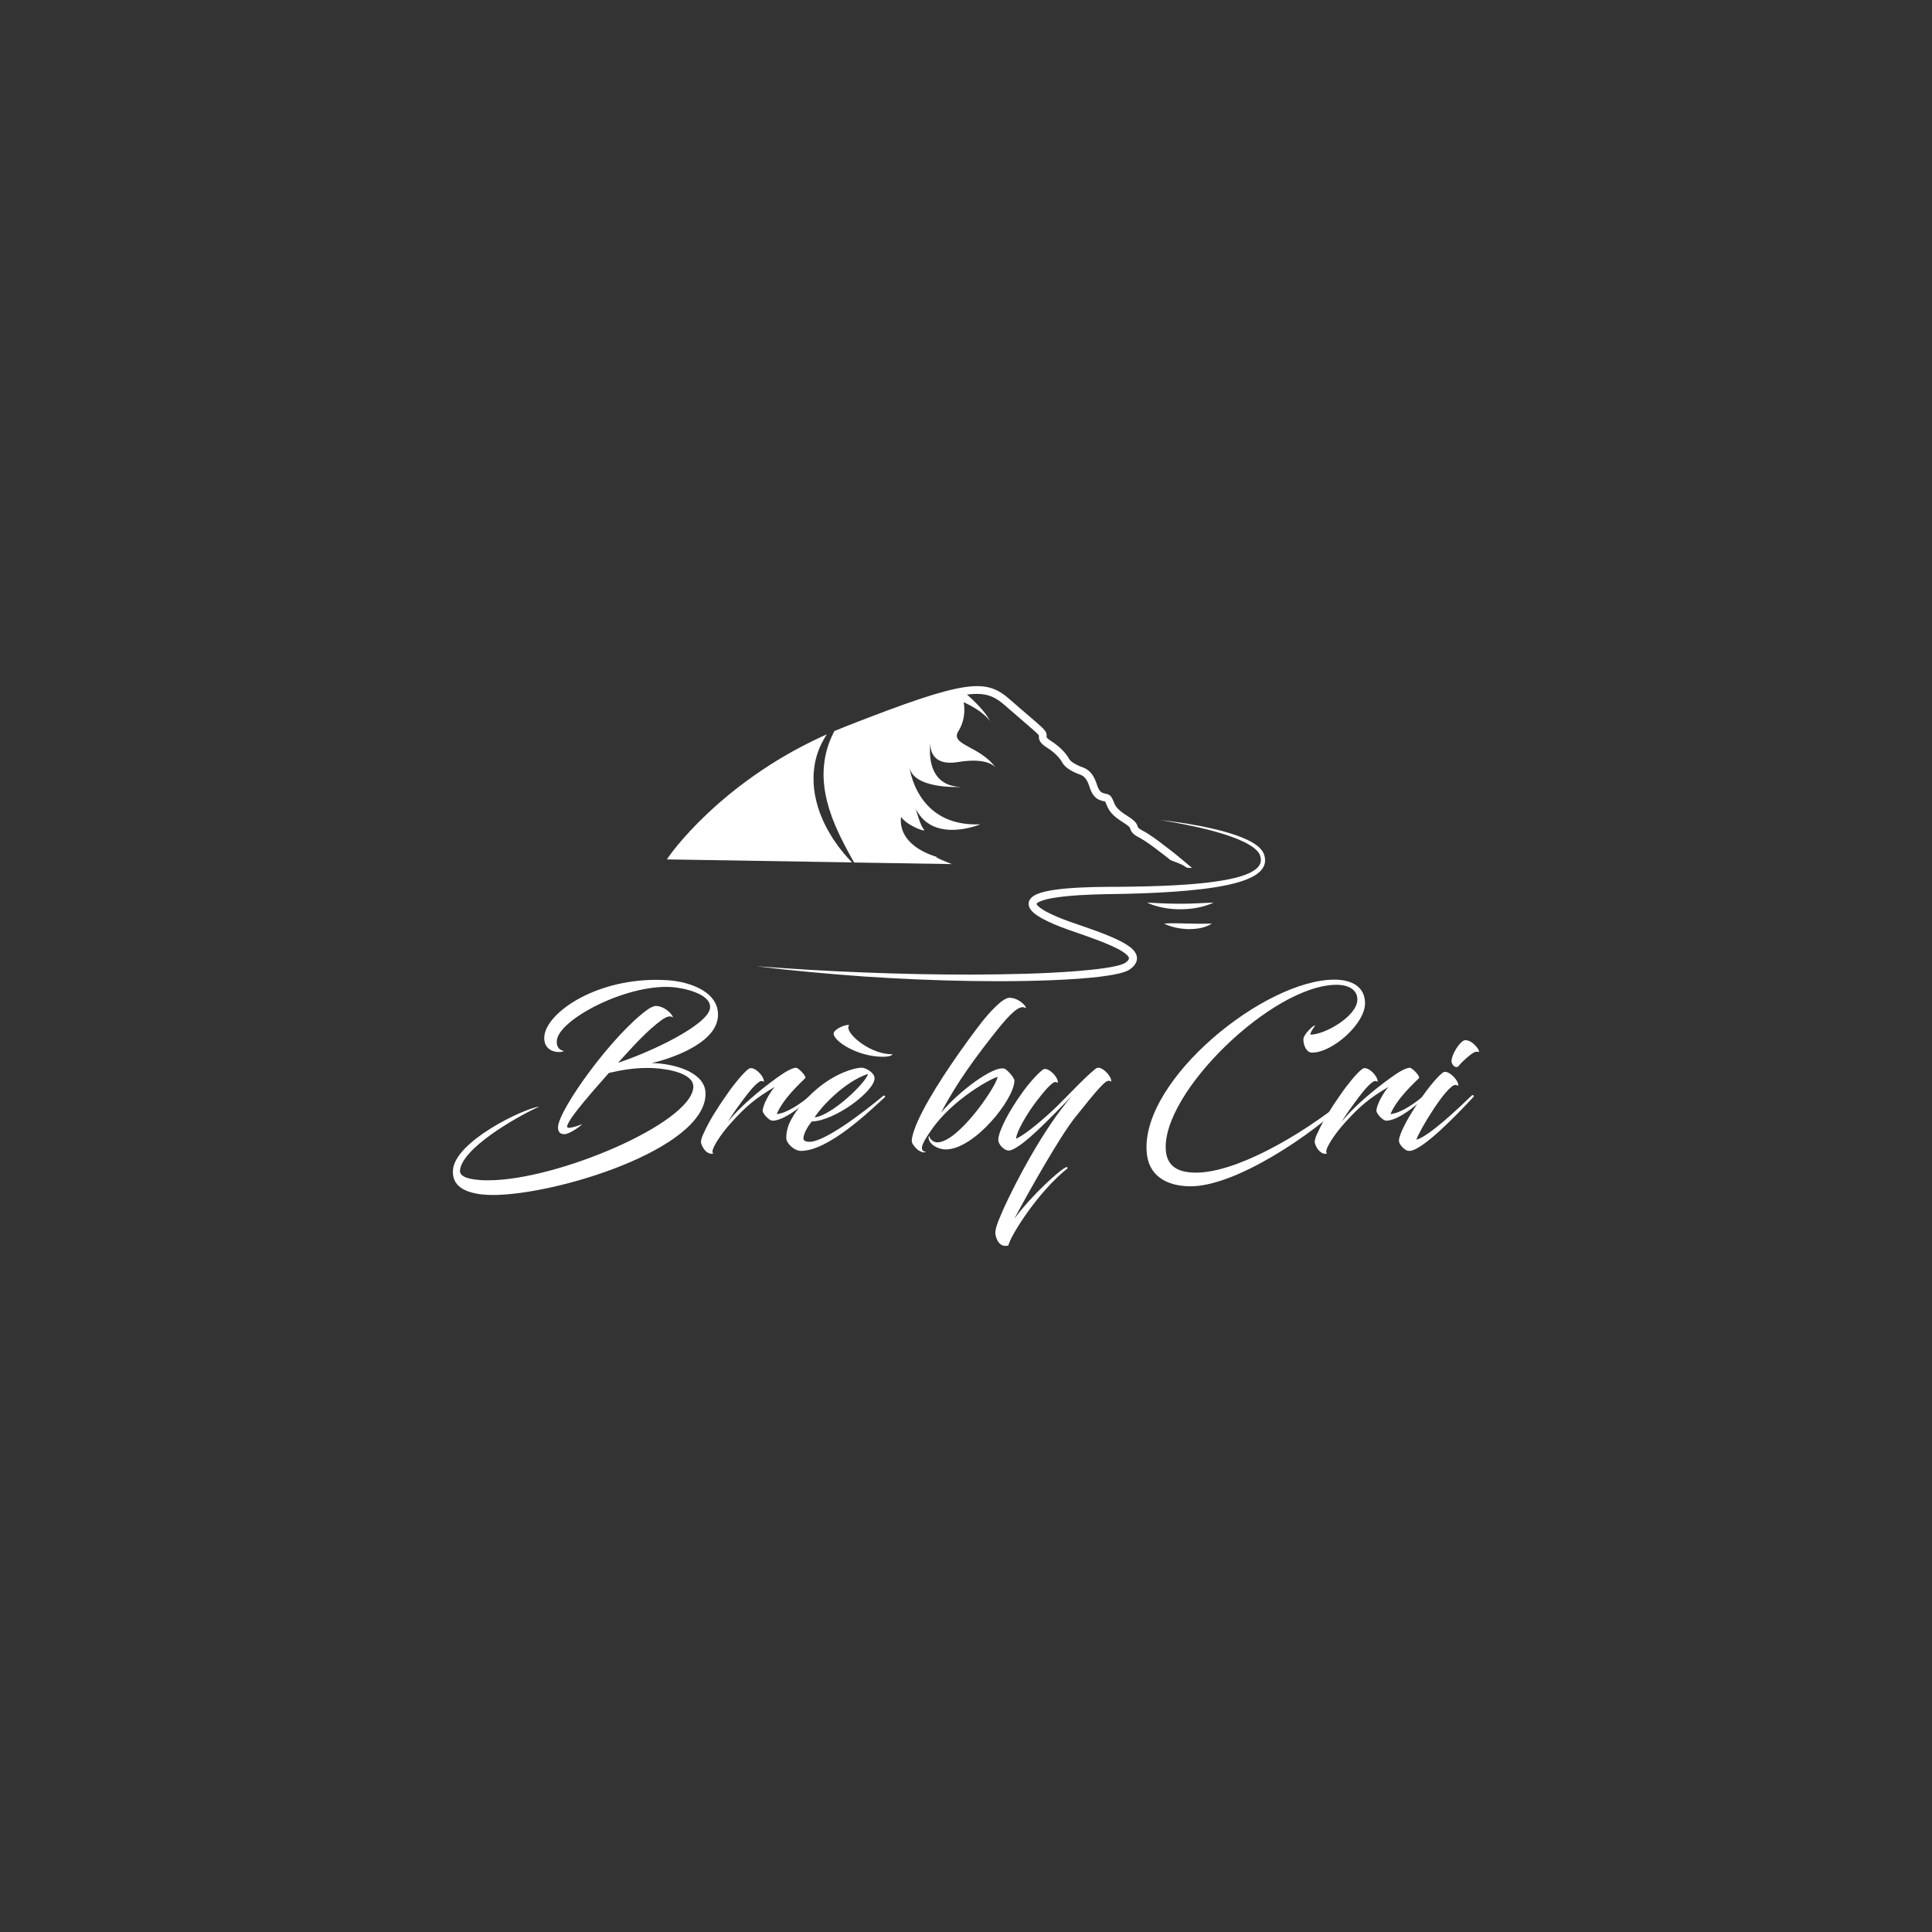 <?xml version="1.0" encoding="UTF-8"?>
<!DOCTYPE svg PUBLIC '-//W3C//DTD SVG 1.0//EN'
          'http://www.w3.org/TR/2001/REC-SVG-20010904/DTD/svg10.dtd'>
<svg height="1000" viewBox="0 0 1000 1000" width="1000" xmlns="http://www.w3.org/2000/svg" xmlns:xlink="http://www.w3.org/1999/xlink"
><rect x="0" y="0" width="1000" height="1000" fill="#333333" stroke="none"/><g
  ><g
    ><g
      ><path class="st37" d="m319.91,550.09c17.88,-5.89 45.93,-19.49 47.54,-27.95c1.39,-7.82 -14.24,-10.92 -19.92,-11.24c-23.77,-1.5 -58.78,17.13 -59.32,27.84c-0.21,2.25 0.54,4.6 3.64,5.25c0,0.11 -1.07,0.54 -2.36,0.54c-5.14,0 -8.35,-3.21 -7.71,-8.46c1.39,-11.67 25.27,-28.91 58.03,-28.91c1.93,0 3.85,0.11 5.89,0.21c11.46,0.75 26.66,6.1 25.91,18.63c-0.86,14.88 -26.87,22.59 -34.48,24.31c0.54,-0.11 2.03,0 3.64,0.11c9.21,0.75 24.84,4.82 24.41,16.17c-0.86,28.37 -77.2,51.93 -110.07,51.93c-2.14,0 -4.18,-0.11 -6,-0.32c-8.67,-1.07 -15.2,-4.39 -14.67,-12.42c0.86,-14.99 36.51,-31.91 44.43,-32.98c0.11,0.11 0,0.11 -0.75,0.43c-11.35,5.25 -39.29,21.31 -40.04,32.76c-0.21,3.96 7.71,4.6 10.6,4.82c1.29,0.11 2.68,0.11 4.07,0.11c35.55,0 104.5,-29.34 106.11,-47.97c0.54,-7.17 -12.1,-9.53 -19.92,-10.06c-1.39,-0.11 -2.68,-0.11 -4.07,-0.11c-6.42,0 -12.85,0.96 -19.7,2.57c-6.1,6.96 -21.63,24.09 -21.63,27.84c0,0.32 0.43,0.54 0.86,0.54c1.61,0.11 5.89,-1.39 7.07,-1.93c-2.03,1.93 -7.07,5.25 -9.32,5.25c-1.82,0 -3.43,-0.86 -3.32,-3.64c0.21,-8.89 28.05,-47.75 46.58,-61.03c1.93,-1.28 3.53,-1.82 4.39,-1.71c6.1,0.54 9.85,7.07 8.03,5.67c-1.18,-0.64 -3,0 -4.92,1.28c-8.01,5.77 -15.29,14.01 -23,22.47z" fill="#fff"
        /><path class="st37" d="m387.26,553.41c0.64,-0.43 1.07,-0.54 1.5,-0.54c2.57,0 6.64,4.18 6.64,6.85c0,0.43 -0.32,-0.11 -1.18,-0.21c-1.61,-0.11 -5.35,4.07 -8.57,8.35c-2.89,3.85 -6.64,8.89 -8.89,12.85c5.67,-7.39 16.38,-16.38 25.59,-23.02c4.18,-3 7.39,-4.82 9.64,-5.03c1.18,-0.11 5.57,4.5 4.82,5.35c-2.36,2.46 -11.24,10.28 -14.78,18.63c5.14,-0.43 12.53,-5.25 19.17,-11.14c0.11,-0.11 0.75,-0.21 0.86,0c-1.93,2.57 -14.78,14.56 -22.16,14.56c-1.93,0 -5.14,-3.75 -5.14,-5.03c0,-3 3.43,-9.21 6.21,-12.42c-9.85,5.78 -14.88,10.06 -22.16,18.1c-5.46,5.89 -11.88,15.31 -9.53,16.38c-3.11,0.75 -5.67,-2.57 -6.42,-5.57c-0.21,-0.96 0.32,-3 1.61,-5.46c2.68,-6.1 7.5,-13.49 11.78,-19.59c3.73,-5.46 8.33,-10.92 11.01,-13.06z" fill="#fff"
        /><path class="st37" d="m415.85,588.96c-0.11,1.29 0.86,2.03 3.21,2.03c7.82,0 27.41,-14.88 38.22,-23.88c0.32,-0.21 1.18,0.32 0.86,0.64c-8.14,7.49 -29.34,27.95 -43.58,27.95c-3.43,0 -7.6,-3.85 -7.6,-6.75c0,-2.57 0.54,-4.71 1.39,-7.07c2.68,-6.1 8.03,-12.85 14.78,-18.52c8.89,-7.39 18.42,-10.71 23.02,-10.71c1.71,0 6.53,2.46 6.53,5.46c0,6.64 -20.45,22.06 -32.55,22.38c-1.82,2.26 -3.96,5.68 -4.28,8.47zm5.78,-10.6c9.21,-1.07 26.98,-18.42 27.62,-22.48c-11.88,3.85 -24.09,16.8 -27.62,22.48zm40.26,-32.66c0.32,0 -0.64,1.28 -4.82,1.28c-13.38,0 -25.59,-8.14 -25.59,-11.99c0,-2.03 5.25,-4.5 7.6,-4.5c0.86,0 0,0.32 0,1.39c0,4.08 11.56,13.82 22.81,13.82z" fill="#fff"
        /><path class="st37" d="m487.05,576c8.35,-10.28 27.2,-24.84 32.98,-22.81c1.29,0.54 5.03,4.6 5.03,6.1c0,9.64 -20.77,35.65 -35.55,35.65c-4.18,0 -8.89,-2.78 -8.89,-6.32c0,-0.54 0.43,-0.75 0.43,-0.43c0,1.07 1.93,3.1 4.07,3.1c10.81,0 30.3,-28.48 31.26,-33.83c-1.82,-0.11 -23.23,11.14 -34.37,27.52c-3.11,4.5 -7.5,10.71 -2.68,11.24c-1.29,0.54 -2.36,0.11 -3.43,-0.54c-0.96,-0.32 -3.1,-2.57 -3.85,-4.28c-0.32,-0.86 -0.11,-4.07 3,-11.14c6,-13.38 19.27,-32.87 30.3,-47.54c3.75,-5.03 7.92,-10.17 12.96,-14.35c1.71,-1.18 3.11,-1.93 4.07,-1.93c6,0 10.17,6.32 8.14,5.14c-2.89,-1.5 -7.71,3.21 -14.24,11.35c-10.6,13.3 -20.99,27.22 -29.23,43.07z" fill="#fff"
        /><path class="st37" d="m556.64,578.14c-8.35,10.39 -25.38,40.9 -31.69,52.79c8.46,-11.67 23.98,-25.91 27.09,-26.87c0.54,0 0.54,0.64 0.54,0.64c-15.31,12.21 -29.44,34.69 -30.62,39.83c-0.21,0.21 -0.64,0.32 -1.18,0.32c-4.28,0.43 -5.89,-5.46 -5.57,-7.39c0.32,-3.21 2.57,-7.92 4.5,-12.42c5.57,-12.21 20.13,-40.58 35.23,-57.93c-10.81,11.03 -25.91,27.09 -32.33,28.37c-0.32,0 -0.64,0 -0.86,0c-1.71,0 -5.03,-2.89 -5.03,-5.46c0,-4.6 5.89,-15.42 11.99,-23.88c3.64,-5.25 8.03,-10.06 10.71,-12.21c0.54,-0.54 1.18,-0.64 1.5,-0.64c2.57,0 6.64,4.18 6.64,6.96c0,0.43 -0.32,-0.11 -1.18,-0.21c-1.71,-0.21 -6.1,4.93 -9.74,9.74c-5.46,7.07 -10.71,16.49 -10.71,19.59c5.14,-2.14 16.06,-11.78 21.09,-16.7c5.67,-5.46 14.03,-14.67 19.92,-19.38c0.64,-0.54 1.07,-0.64 1.61,-0.64c2.46,0 6.64,4.28 6.64,6.96c0,0.43 -0.43,-0.11 -1.18,-0.21c-0.86,-0.11 -2.25,0.86 -3.75,2.46c-4.52,4.72 -8.91,10.5 -13.62,16.28z" fill="#fff"
        /><path class="st37" d="m679.13,544.84c-2.78,0 -4.5,-3.53 -4.5,-6.85c0,-2.57 5.03,-7.28 6.1,-7.28c0.21,0 -3,3.96 -2.36,4.82c7.28,0 24.2,-9.53 24.2,-18.2c0,-4.82 -4.18,-7.6 -10.81,-7.6c-32.98,0 -90.69,55.89 -88.33,85.76c0.75,8.99 7.39,11.46 15.63,11.46c20.13,0 52.89,-18.1 78.27,-38.65c0.11,-0.11 1.29,0.43 0.86,0.64c-18.84,18.42 -59.21,45.61 -82.66,45.08c-11.46,-0.21 -21.41,-5.25 -22.06,-18.31c-2.14,-37.47 61.14,-88.65 97.22,-88.65c9.32,0 15.85,3.96 15.85,12.21c0,10.69 -16.92,25.57 -27.41,25.57z" fill="#fff"
        /><path class="st37" d="m704.93,553.41c0.64,-0.43 1.07,-0.54 1.5,-0.54c2.57,0 6.64,4.18 6.64,6.85c0,0.43 -0.32,-0.11 -1.18,-0.21c-1.61,-0.11 -5.35,4.07 -8.57,8.35c-2.89,3.85 -6.64,8.89 -8.89,12.85c5.67,-7.39 16.38,-16.38 25.59,-23.02c4.18,-3 7.39,-4.82 9.64,-5.03c1.18,-0.11 5.57,4.5 4.82,5.35c-2.36,2.46 -11.24,10.28 -14.78,18.63c5.14,-0.43 12.53,-5.25 19.17,-11.14c0.11,-0.11 0.75,-0.21 0.86,0c-1.93,2.57 -14.78,14.56 -22.16,14.56c-1.93,0 -5.14,-3.75 -5.14,-5.03c0,-3 3.43,-9.21 6.21,-12.42c-9.85,5.78 -14.88,10.06 -22.16,18.1c-5.46,5.89 -11.88,15.31 -9.53,16.38c-3.11,0.75 -5.67,-2.57 -6.42,-5.57c-0.21,-0.96 0.32,-3 1.61,-5.46c2.68,-6.1 7.5,-13.49 11.78,-19.59c3.73,-5.46 8.33,-10.92 11.01,-13.06z" fill="#fff"
        /><path class="st37" d="m728.48,595.59c-1.71,-0.54 -4.39,-3.21 -4.39,-5.14c0,-6.21 15.53,-29.55 22.38,-35.01c0.54,-0.54 1.18,-0.64 1.61,-0.64c2.46,0 6.75,4.28 6.75,6.96c0,0.43 -0.54,-0.11 -1.39,-0.21c-4.39,-0.43 -19.06,23.98 -20.34,28.37c6.53,-1.71 22.16,-16.6 28.7,-22.91c0.75,-0.54 1.29,0.32 0.96,0.64c-9.32,10.06 -26.34,27.52 -32.98,28.05c-0.44,0 -0.76,0 -1.3,-0.11zm35.77,-53.75c0.96,1.07 1.61,2.68 1.18,2.68c-0.21,0 -1.07,-0.43 -2.25,0.11c-1.82,0.75 -6.75,5.14 -8.03,6.96c-1.5,1.93 -3.75,-0.32 -3.85,-2.25c-0.11,-3.1 3.96,-10.06 6.75,-10.92c2.45,-0.32 4.8,1.82 6.2,3.42z" fill="#fff"
      /></g
      ><g
      ><g
        ><g
          ><path class="st37" d="m438.51,443.7c-0.49,-0.51 -0.94,-1.05 -1.41,-1.63c-0.18,-0.21 -0.35,-0.43 -0.53,-0.64c-0.44,-0.53 -0.87,-1.08 -1.31,-1.62l-1.07,-1.34c-0.1,-0.13 -0.19,-0.25 -0.28,-0.39l-1.34,-1.92c-0.48,-0.67 -0.95,-1.36 -1.41,-2.02c-0.98,-1.58 -2.1,-3.42 -3.1,-5.25l-0.36,-0.71c-0.35,-0.68 -0.69,-1.37 -1.03,-2.05l-0.23,-0.47c-0.15,-0.3 -0.3,-0.59 -0.42,-0.9l-0.61,-1.46c-1.53,-3.44 -2.7,-7.32 -3.58,-11.82c-0.06,-0.36 -0.11,-0.72 -0.16,-1.07c-0.12,-0.68 -0.22,-1.37 -0.3,-2.03l-0.08,-0.96c-0.07,-0.74 -0.13,-1.47 -0.18,-2.17c-0.05,-2.03 -0.08,-4.19 0.15,-6.3c0.4,-4.27 1.43,-8.34 3.05,-12.13c0.63,-1.49 1.37,-2.96 2.21,-4.37l1.41,-2.38l-2.51,1.16c-53.56,24.69 -79.1,61.91 -79.36,62.28l-0.89,1.32l95.81,1.55l-2.47,-2.68zm-21.19,-45.14c-0.25,2.32 -0.22,4.63 -0.17,6.79l0.02,0.14c0.05,0.76 0.12,1.51 0.18,2.27l0.1,1.08c0.09,0.75 0.21,1.49 0.32,2.2l0.19,1.16c0.95,4.82 2.19,8.97 3.83,12.67l0.59,1.42c0.17,0.41 0.35,0.78 0.53,1.13c0.07,0.14 0.14,0.27 0.21,0.42c0.35,0.71 0.71,1.42 1.07,2.13l0.39,0.78c1.05,1.94 2.22,3.85 3.24,5.49l0.05,0.07c0.48,0.72 0.99,1.45 1.47,2.14l1.41,2.02c0.1,0.14 0.21,0.29 0.32,0.44l1.05,1.32l-79.12,-1.26c3.25,-4.03 8.31,-9.82 15.33,-16.49c10.32,-9.81 27.47,-23.9 51.08,-35.91c-1.08,3.21 -1.77,6.56 -2.09,9.99z" fill="#fff"
            /><path class="st37" d="m615.1,447.65c-0.31,-0.26 -0.7,-0.59 -1.15,-0.97c-2.08,-1.76 -5.57,-4.7 -9.04,-7.33l0,0c-0.64,-0.49 -1.29,-0.99 -1.96,-1.5c-3.61,-2.77 -7.71,-5.92 -11.96,-8.16c-1.9,-1.01 -2.03,-1.44 -2.23,-2.1c-0.41,-1.35 -1.09,-2.68 -5.27,-5.28c-5.5,-3.42 -6.25,-5.29 -7.03,-7.27c-0.29,-0.73 -0.59,-1.48 -1.11,-2.32c-0.92,-1.49 -2.18,-1.73 -3.28,-1.95c-1.56,-0.31 -3.04,-0.6 -4.32,-4.68c-2.22,-7.07 -5.68,-8.32 -7.96,-9.15c-0.24,-0.09 -0.46,-0.17 -0.67,-0.25c-2.3,-0.92 -5.1,-2.55 -5.79,-3.94c-0.83,-1.65 -3.75,-5.64 -8.88,-8.91c-2.84,-1.81 -2.8,-2.27 -2.75,-2.8c0.04,-0.44 0.1,-1.05 -0.26,-1.89c-0.67,-1.57 -3.12,-3.66 -9.02,-8.71c-2.56,-2.19 -5.74,-4.91 -9.61,-8.31c-12.45,-10.93 -21.79,-10.96 -85.09,13.88c-1.84,0.72 -3.71,1.48 -5.55,2.26l-0.29,0.12l-0.14,0.28c-1.67,3.21 -2.93,6.4 -3.77,9.51c-0.07,0.29 -0.15,0.57 -0.22,0.86c-0.17,0.62 -0.34,1.25 -0.44,1.9c-0.05,0.26 -0.1,0.53 -0.16,0.79c-0.13,0.65 -0.27,1.32 -0.34,1.98l-0.19,1.37l-0.14,1.43c-0.02,0.24 -0.04,0.48 -0.06,0.72c-0.06,0.68 -0.12,1.39 -0.11,2.08l-0.01,0.47c0,0.3 0,0.59 -0.02,0.9l-0.02,0.75l0.12,2.77l0.06,0.75c0.07,0.61 0.13,1.22 0.19,1.83l0.09,0.95c0.08,0.59 0.19,1.18 0.29,1.77c0.06,0.33 0.12,0.67 0.17,0.97c0.09,0.72 0.25,1.42 0.41,2.1c0.06,0.24 0.11,0.48 0.17,0.73l0.13,0.6c0.16,0.72 0.32,1.46 0.56,2.17l0.77,2.75c0.15,0.47 0.32,0.94 0.48,1.41c0.15,0.42 0.3,0.85 0.44,1.29l0.45,1.36c0.1,0.29 0.22,0.58 0.34,0.87c0.07,0.16 0.14,0.33 0.21,0.51c0.36,0.87 0.71,1.76 1.04,2.63c0.14,0.4 0.32,0.78 0.49,1.14l0.71,1.55c0.13,0.3 0.26,0.6 0.4,0.9c0.26,0.59 0.52,1.18 0.81,1.79c0.4,0.77 0.78,1.56 1.17,2.35c0.46,0.95 0.94,1.93 1.45,2.89l0.52,0.97c0.29,0.54 0.58,1.07 0.86,1.62l0.34,0.65c0.34,0.66 0.69,1.34 1.08,1.98l2.08,3.7l50.53,0.82c-3.19,-1.23 -6.33,-2.6 -9.41,-4.13l-38.77,-0.63l-1.01,-1.79c-0.32,-0.53 -0.61,-1.09 -0.96,-1.75c-0.11,-0.22 -0.23,-0.44 -0.35,-0.68c-0.3,-0.56 -0.59,-1.12 -0.9,-1.68l-0.5,-0.94c-0.43,-0.8 -0.84,-1.65 -1.24,-2.48l-0.14,-0.28c-0.38,-0.79 -0.78,-1.6 -1.18,-2.38c-0.25,-0.52 -0.48,-1.05 -0.72,-1.6c-0.14,-0.31 -0.27,-0.63 -0.42,-0.95l-0.74,-1.62c-0.13,-0.28 -0.25,-0.54 -0.33,-0.78l-0.03,-0.08c-0.34,-0.89 -0.7,-1.8 -1.07,-2.7l-0.22,-0.55c-0.1,-0.23 -0.19,-0.45 -0.25,-0.63l-0.44,-1.33c-0.14,-0.44 -0.31,-0.91 -0.47,-1.37c-0.15,-0.41 -0.29,-0.83 -0.42,-1.22l-0.8,-2.81c-0.18,-0.57 -0.33,-1.21 -0.46,-1.82l-0.31,-1.38c-0.15,-0.65 -0.27,-1.18 -0.34,-1.71l-0.01,-0.09c-0.06,-0.35 -0.12,-0.7 -0.19,-1.1c-0.09,-0.53 -0.18,-1.04 -0.25,-1.51l-0.09,-0.85c-0.06,-0.63 -0.13,-1.27 -0.2,-1.91l-0.16,-3.09l0.02,-0.6c0.01,-0.3 0.02,-0.64 0.02,-0.99l0,-0.55c-0.01,-0.48 0.03,-1.02 0.08,-1.58l0.01,-0.1c0.02,-0.26 0.05,-0.52 0.06,-0.77l0.32,-2.66c0.05,-0.5 0.16,-1.04 0.28,-1.61c0.06,-0.29 0.12,-0.57 0.17,-0.85l0.02,-0.09c0.07,-0.44 0.2,-0.93 0.34,-1.44l0.02,-0.08c0.08,-0.31 0.17,-0.61 0.24,-0.91c0.67,-2.49 1.66,-5.07 2.94,-7.67c1.51,-0.63 2.99,-1.23 4.4,-1.78c39.22,-15.39 55.99,-20.58 66.45,-20.58c6.48,0 10.25,2.19 14.57,5.98c3.88,3.4 7.06,6.13 9.65,8.34l0.08,0.07c3.57,3.06 7.27,6.22 7.82,7.11l0,0.03c-0.27,2.89 1.33,4.47 4.57,6.53c4.56,2.9 6.93,6.28 7.45,7.33c1.52,3.05 6.01,5.11 7.87,5.86c0.23,0.09 0.48,0.18 0.8,0.3c1.92,0.69 3.9,1.41 5.52,6.6c1.83,5.85 4.76,6.88 7.36,7.39c0.13,0.03 0.5,0.1 0.67,0.15c0.33,0.53 0.53,1.03 0.79,1.7c1.15,2.87 2.51,5.37 8.63,9.17c3.24,2.02 3.46,2.72 3.56,3.06c0.53,1.74 1.35,2.96 4.18,4.46c3.93,2.08 7.69,4.96 11.4,7.8c0.67,0.51 1.33,1.02 1.98,1.51c0.99,0.75 2.06,1.59 3.23,2.53l-0.2,0c2.51,1.08 5.21,1.76 7.56,3.26c0.45,0.29 0.92,0.58 1.38,0.86l2.51,0.04l-1.89,-1.58z" fill="#fff"
          /></g
        ></g
        ><g
        ><path class="st37" d="m600.23,424.43c9.23,0.97 18.42,2.41 27.49,4.5c4.53,1.06 9.04,2.27 13.44,3.9c2.2,0.82 4.37,1.74 6.46,2.9c1.04,0.58 2.07,1.22 3.04,1.97c0.96,0.75 1.9,1.6 2.64,2.69c0.38,0.52 0.69,1.14 0.93,1.77c0.19,0.61 0.4,1.22 0.48,1.89c0.2,1.3 0.1,2.72 -0.43,3.99c-0.53,1.26 -1.37,2.32 -2.29,3.21c-0.96,0.84 -1.97,1.6 -3.05,2.18c-2.13,1.22 -4.38,2.07 -6.64,2.81c-2.26,0.74 -4.56,1.29 -6.85,1.8c-4.6,0.99 -9.23,1.67 -13.87,2.21c-4.64,0.54 -9.28,0.95 -13.93,1.28c-9.29,0.66 -18.59,0.99 -27.89,1.17c-9.29,0.13 -18.51,0.28 -27.64,1.17c-2.28,0.23 -4.54,0.51 -6.76,0.88c-2.21,0.37 -4.42,0.84 -6.36,1.56c-0.95,0.35 -1.86,0.83 -2.29,1.25c-0.22,0.21 -0.2,0.3 -0.2,0.26c-0.01,-0.03 -0.01,0.1 0.16,0.37c0.32,0.54 1.09,1.25 1.91,1.84c0.83,0.61 1.76,1.17 2.72,1.71c3.88,2.12 8.17,3.8 12.47,5.35c2.14,0.77 4.36,1.49 6.56,2.26c2.2,0.76 4.4,1.53 6.59,2.33c4.38,1.62 8.76,3.3 13.06,5.48c1.07,0.55 2.14,1.14 3.2,1.82c1.05,0.68 2.1,1.41 3.1,2.41c0.25,0.27 0.49,0.53 0.73,0.81c0.23,0.32 0.47,0.6 0.67,0.97c0.43,0.69 0.74,1.6 0.82,2.57c0.03,0.99 -0.21,1.97 -0.63,2.74c-0.19,0.4 -0.44,0.71 -0.67,1.05c-0.25,0.28 -0.5,0.58 -0.75,0.84l-0.79,0.71l-0.8,0.61c-0.27,0.2 -0.68,0.46 -0.99,0.61c-0.33,0.16 -0.65,0.32 -0.96,0.44c-1.25,0.5 -2.43,0.82 -3.62,1.12c-2.36,0.56 -4.7,0.95 -7.03,1.29c-4.67,0.66 -9.32,1.1 -13.97,1.44c-9.31,0.66 -18.61,0.99 -27.91,1.16c-9.3,0.18 -18.6,0.16 -27.89,0.01c-18.58,-0.28 -37.15,-1.11 -55.68,-2.36c-9.26,-0.67 -18.52,-1.42 -27.76,-2.29c-4.62,-0.44 -9.24,-0.89 -13.85,-1.38c-4.61,-0.52 -9.22,-1.06 -13.83,-1.63c4.63,0.36 9.25,0.68 13.88,0.99c4.63,0.33 9.25,0.63 13.88,0.9c9.26,0.55 18.52,0.99 27.79,1.34c18.53,0.75 37.06,1.13 55.59,1.12c18.52,-0.09 37.06,-0.38 55.46,-1.86c4.59,-0.4 9.18,-0.82 13.7,-1.49c2.25,-0.33 4.5,-0.72 6.65,-1.24c1.06,-0.27 2.12,-0.57 3.02,-0.94c0.24,-0.09 0.43,-0.19 0.62,-0.28c0.21,-0.11 0.29,-0.16 0.49,-0.3l0.58,-0.44l0.5,-0.46l0.41,-0.45c0.08,-0.14 0.21,-0.29 0.26,-0.42c0.14,-0.26 0.14,-0.44 0.16,-0.61c-0.03,-0.33 -0.34,-0.99 -1.01,-1.64c-0.65,-0.65 -1.51,-1.26 -2.4,-1.83c-0.9,-0.57 -1.86,-1.1 -2.86,-1.61c-3.99,-2.01 -8.3,-3.65 -12.61,-5.23c-8.59,-3.25 -17.65,-5.67 -26.17,-10.3c-1.06,-0.6 -2.12,-1.23 -3.16,-2c-0.52,-0.38 -1.03,-0.8 -1.54,-1.28c-0.5,-0.48 -1.01,-1.03 -1.45,-1.76c-0.22,-0.37 -0.42,-0.79 -0.57,-1.28c-0.13,-0.5 -0.22,-1.07 -0.15,-1.65c0.05,-0.59 0.26,-1.14 0.52,-1.6c0.26,-0.46 0.57,-0.83 0.88,-1.14c1.27,-1.18 2.52,-1.68 3.72,-2.16c2.42,-0.88 4.78,-1.34 7.14,-1.74c2.36,-0.38 4.7,-0.64 7.05,-0.85c9.36,-0.82 18.71,-0.86 27.97,-0.89c4.63,-0.04 9.26,-0.11 13.88,-0.23c4.62,-0.11 9.25,-0.27 13.86,-0.52c9.22,-0.5 18.45,-1.24 27.45,-2.91c2.24,-0.44 4.48,-0.92 6.64,-1.57c2.16,-0.64 4.29,-1.4 6.22,-2.44c0.98,-0.5 1.84,-1.13 2.65,-1.79c0.75,-0.7 1.39,-1.48 1.79,-2.36c0.38,-0.88 0.48,-1.84 0.36,-2.83c-0.04,-0.5 -0.2,-0.99 -0.34,-1.49c-0.16,-0.46 -0.35,-0.9 -0.64,-1.32c-1.12,-1.71 -2.97,-3.07 -4.88,-4.23c-1.93,-1.16 -4.01,-2.12 -6.13,-3c-4.25,-1.73 -8.67,-3.09 -13.14,-4.3c-4.47,-1.2 -8.99,-2.21 -13.53,-3.13c-4.53,-0.93 -9.09,-1.76 -13.68,-2.45z" fill="#fff"
          /><path class="st37" d="m593.73,467.16c2.95,0.17 5.82,0.34 8.69,0.44c2.86,0.11 5.71,0.19 8.56,0.17c2.85,-0.01 5.7,-0.05 8.55,-0.2c2.87,-0.07 5.73,-0.35 8.7,-0.41c-2.69,1.23 -5.53,2.12 -8.43,2.65c-2.9,0.58 -5.86,0.82 -8.82,0.83c-2.96,0.02 -5.91,-0.26 -8.82,-0.81c-2.89,-0.56 -5.77,-1.34 -8.43,-2.67z" fill="#fff"
          /><path class="st37" d="m602.53,478.04c2.16,-0.16 4.24,-0.17 6.3,-0.15c2.06,0.02 4.11,0.08 6.14,0.13c2.03,0.04 4.06,0.09 6.09,0.11c2.04,0 4.06,-0.04 6.23,-0.09c-1.81,1.19 -3.9,1.89 -6.01,2.34c-2.11,0.41 -4.26,0.56 -6.39,0.52c-2.13,-0.06 -4.25,-0.32 -6.33,-0.77c-2.06,-0.47 -4.11,-1.09 -6.03,-2.09z" fill="#fff"
        /></g
        ><path class="st37" d="m497.38,356.84c0,0 11.93,9.49 15.1,16.57c0,0 -2.44,-4.75 -13.69,-9.96c0,0 1.81,7.81 -2.74,15.02c-4.55,7.21 11.39,7.59 19.36,18.98c0,0 -3.42,-5.69 -19.36,-3.04c-15.94,2.66 -14.42,-9.87 -14.42,-9.87s-3.8,22.39 15.94,22.77c0,0 -25.81,1.52 -26.95,-11.01c0,0 3.04,31.88 36.81,30.36c0,0 -24.29,10.25 -33.4,-7.97c0,0 2.28,8.73 4.17,10.63c1.9,1.9 -8.73,-1.9 -11.76,-6.45c0,0 -3.42,14.04 18.98,20.87l-41.75,0c0,0 -10.44,-16.51 -11.39,-24.1c-0.95,-7.59 -11.58,-21.25 2.28,-40.61l62.82,-22.19z" fill="#fff"
        /><path class="st37" d="m367.4,421.23c0,0 14.42,-2.78 26.06,-7.08c0,0 -11.89,10.12 -22.01,11.89c0,0 22.52,2.78 34.41,-6.07c0,0 -9.11,14.42 -34.16,12.14c0,0 20.24,4.3 33.4,1.77c0,0 -24.29,12.9 -54.4,8.35l17.71,-21.51" fill="#fff"
      /></g
    ></g
    ><path class="st37" d="m421.63,386.56c0,0 -41.76,22.1 -54.71,39.8c-12.95,17.7 24.46,18.18 24.46,18.18l42.32,-0.79c0,0 -3.92,-3.36 -9.98,-16.55c-6.07,-13.19 -7.15,-29.11 -2.09,-40.64z" fill="#fff"
  /></g
></svg
>
